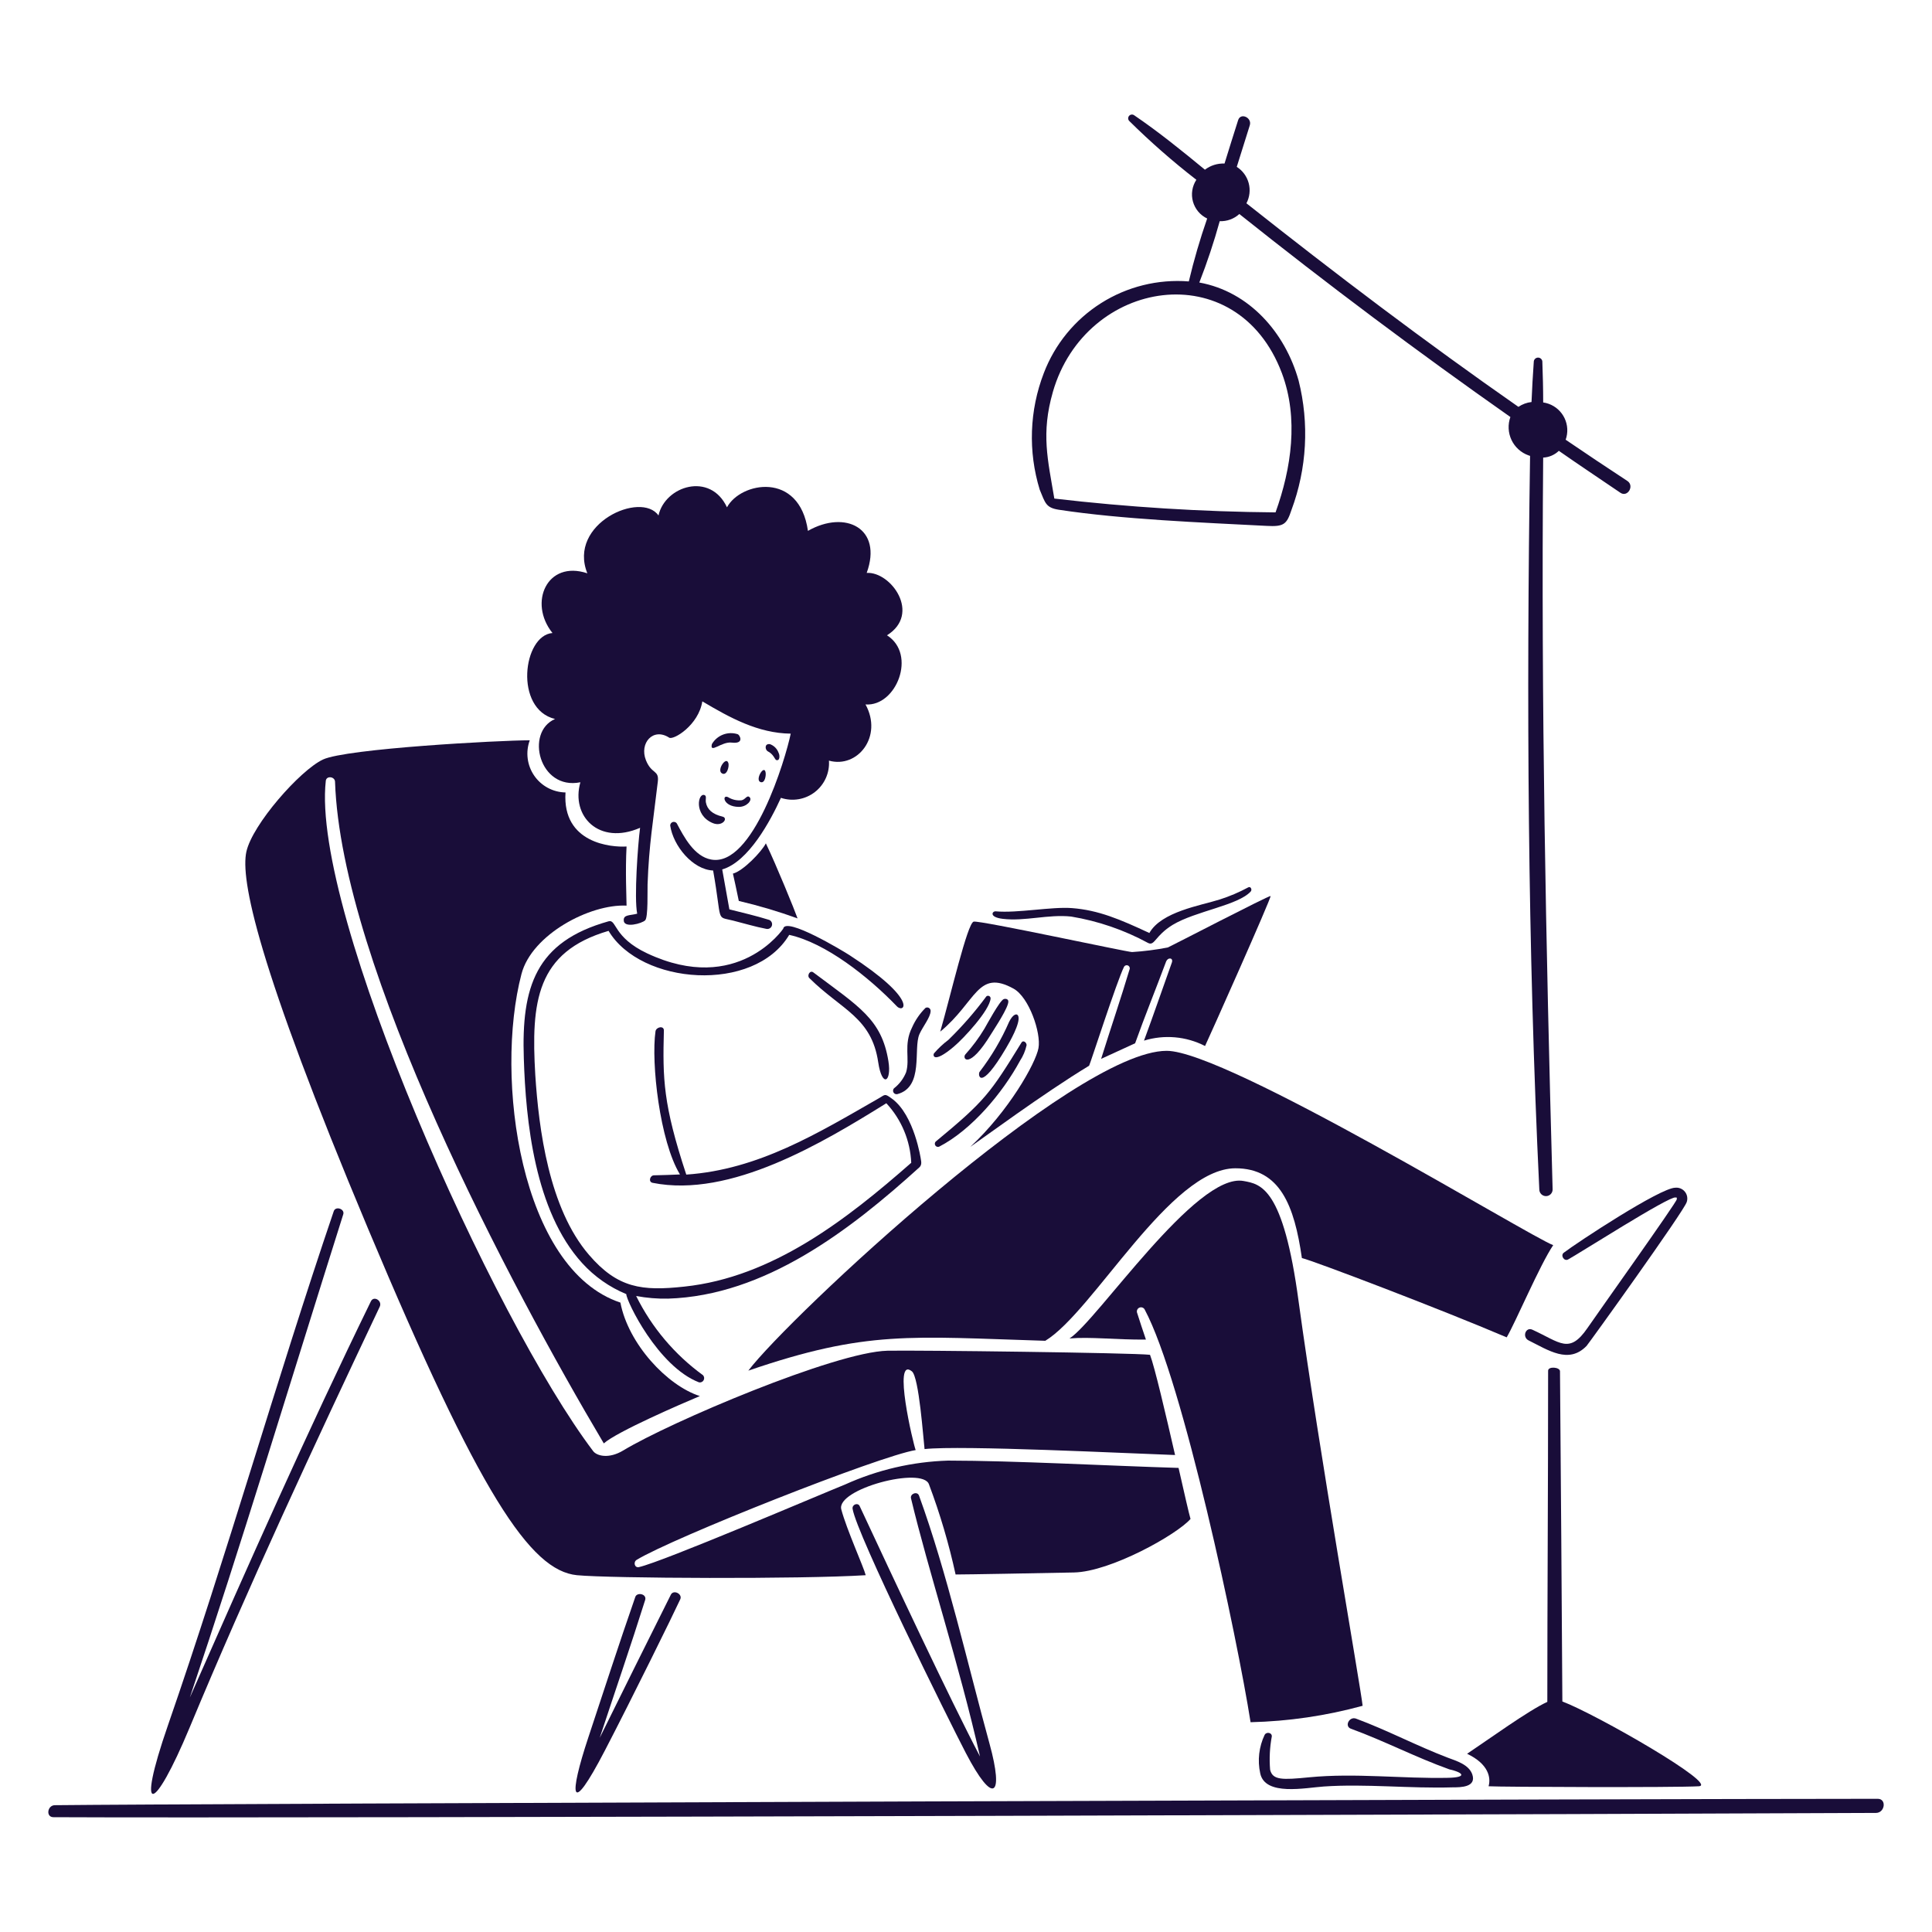 <svg xmlns="http://www.w3.org/2000/svg" width="1180" height="1180" viewBox="0 0 1180 1180" fill="none"><path d="M487.122 560.932C485.636 556.56 474.007 528.016 467.759 515.077C465.222 520.145 453.852 532.034 447.646 533.568C448.236 536.323 450.135 544.583 451.233 550.265C463.394 553.116 475.378 556.678 487.122 560.932Z" fill="#190D39"></path><path d="M579.014 892.081C557.303 892.762 535.939 897.724 516.15 906.683C500.019 913.173 404.846 953.883 390.244 957.134C387.624 957.724 386.663 954.184 388.757 952.762C410.965 939.192 537.136 889.243 559.267 885.656C557.869 882.334 544.971 827.948 556.948 837.565C561.32 841.016 563.899 878.57 564.689 885.048C587.068 882.594 689.144 887.709 717.694 888.676C711.971 863.714 705.239 834.898 702.395 827.47C692.076 826.243 559.527 824.585 541.998 824.974C510.085 825.718 409.053 868.693 380.769 885.827C371.677 891.337 364.42 889.107 362.325 886.352C301.414 805.941 189.933 557.61 198.984 476.91C199.332 473.629 204.494 474.243 204.624 477.429C208.43 590.266 311.414 784.937 368.78 881.579C376.827 874.404 416.216 857.389 427.449 852.669C407.513 846.326 383.73 820.809 378.922 795.58C317.721 775.243 301.892 658.11 318.506 594.874C324.801 570.779 360.301 552.028 382.68 553.12C382.68 549.409 381.854 531.744 382.68 517.012C373.547 517.602 343.339 515.177 345.392 484.001C341.612 483.937 337.902 482.969 334.573 481.178C331.243 479.387 328.391 476.825 326.254 473.706C324.117 470.587 322.758 467.002 322.289 463.25C321.821 459.499 322.257 455.69 323.562 452.141C305.331 452.141 211.344 457.209 197.22 463.906C183.095 470.602 154.15 503.595 150.486 520.162C146.822 536.73 156.651 588.054 224.826 750.504C293 912.955 323.91 959.276 352.39 962.078C372.45 964.043 489.393 964.568 528.741 962.078C527.519 957.093 517.153 934.348 513.831 921.899C510.51 909.45 563.539 895.414 567.386 906.601C574.13 924.53 579.564 942.926 583.646 961.642C591.316 961.642 633.53 960.851 655.915 960.415C678.3 959.978 718.862 937.245 727.128 927.717C726.208 924.655 723.323 911.981 719.824 896.547C677.32 895.279 619.276 892.11 579.014 892.081Z" fill="#190D39"></path><path d="M713.27 578.685C706.06 580.084 698.769 581.018 691.44 581.481C688.383 581.481 598.497 562.011 594.68 562.902C590.862 563.793 580.602 608.102 574.266 630.092C596.432 611.802 596.998 591.624 619.106 603.866C628.504 609.111 635.938 630.794 634.275 640.104C632.611 649.414 616.049 678.708 592.615 700.473C598.603 696.449 637.638 667.557 665.185 650.913C665.704 650.323 682.295 598.763 686.56 590.408C686.79 590.043 687.138 589.767 687.546 589.627C687.954 589.487 688.398 589.492 688.803 589.641C689.208 589.79 689.55 590.073 689.771 590.444C689.992 590.814 690.079 591.249 690.018 591.677C684.507 610.12 678.253 628.351 672.53 646.718L693.292 637.201C699.411 620.091 705.794 604.503 712.131 587.493C713.27 584.437 716.81 584.874 715.718 587.93C709.989 603.931 704.614 619.625 698.714 635.584C711.095 631.762 724.48 632.939 736.002 638.865C737.666 635.496 776.836 547.798 776.004 547.279C775.172 546.76 715.187 577.894 713.27 578.685Z" fill="#190D39"></path><path d="M1146.86 1098.65C1001.67 1098.65 115.046 1101.6 33.526 1102.55C28.894 1102.55 27.844 1109.88 32.653 1109.88C177.793 1110.67 1064.33 1107.74 1145.82 1107.27C1151.27 1107.22 1152.41 1098.65 1146.86 1098.65Z" fill="#190D39"></path><path d="M339.008 439.138C320.517 447.138 329.343 482.857 354.483 477.783C348.536 498.433 365.847 516.516 390.945 505.589C389.588 515.684 387.228 548.476 389.175 558.046C384.803 559.226 380.827 558.53 380.957 562.07C380.957 567.144 392.232 563.993 394.072 562.07C395.913 560.147 395.382 543.886 395.512 540.24C396.385 515.495 398.969 501.506 401.766 477.423C402.639 470.077 398.002 473.051 394.509 464.307C390.379 453.899 398.881 444.153 408.716 450.536C411.294 452.194 426.64 442.973 428.959 428.37C445.697 438.294 462.925 447.84 482.944 448.088C479.758 463.605 459.934 529.703 434.375 524.983C424.015 523.106 417.767 511.212 413.348 502.863C413.069 502.489 412.68 502.212 412.235 502.071C411.79 501.93 411.312 501.932 410.869 502.076C410.425 502.221 410.038 502.501 409.762 502.877C409.486 503.253 409.335 503.707 409.33 504.173C411.165 516.675 423.142 531.189 435.555 531.673C441.284 564.153 436.954 559.521 447.756 562.276C454.577 563.982 461.262 566.035 468.17 567.345C468.871 567.471 469.593 567.334 470.199 566.96C470.805 566.586 471.251 566.001 471.451 565.318C471.652 564.635 471.593 563.902 471.286 563.26C470.978 562.618 470.445 562.112 469.787 561.84C461.787 559.344 453.615 557.468 445.479 555.409C443.992 547.279 442.529 539.148 441.107 531.018C457.196 526.34 470.66 501.158 476.956 487.299C480.436 488.459 484.149 488.743 487.766 488.126C491.382 487.509 494.791 486.011 497.691 483.764C500.591 481.516 502.893 478.589 504.393 475.241C505.893 471.893 506.544 468.227 506.29 464.567C523.778 469.464 539.383 449.817 528.628 430.252C547.431 431.651 560.104 399.649 541.743 388.02C562.73 374.904 544.239 349.08 529.353 349.9C539.277 322.577 516.238 311.255 493.464 324.235C488.219 287.514 452.282 294.422 444.016 309.851C433.832 288.021 406.203 296.741 402.179 314.836C391.559 299.667 346.571 319.822 358.725 350.16C334.117 341.9 322.529 368.125 337.438 386.622C319.378 388.032 313.88 433.061 339.008 439.138Z" fill="#190D39"></path><path d="M451.234 492.821C455.996 492.874 459.583 488.797 457.919 487.01C456.255 485.222 455.429 488.272 452.939 488.78C450.033 489.083 447.109 488.406 444.632 486.856C440.785 485.086 441.659 492.715 451.234 492.821Z" fill="#190D39"></path><path d="M430.377 485.653C426.3 483.847 423.515 497.76 435.274 502.698C441.174 505.194 445.027 499.683 441.31 498.768C435.144 497.323 431.911 494.397 431.121 490.025C430.814 488.013 431.687 486.231 430.377 485.653Z" fill="#190D39"></path><path d="M444.802 465.895C443.451 461.824 437.722 470.266 440.825 472.272C443.928 474.278 445.634 467.901 444.802 465.895Z" fill="#190D39"></path><path d="M450.618 448.448C447.689 447.487 444.518 447.563 441.637 448.661C438.756 449.76 436.34 451.816 434.794 454.484C433.349 460.69 440.695 452.714 446.99 453.563C454.89 454.484 451.81 448.861 450.618 448.448Z" fill="#190D39"></path><path d="M468.891 458.856C472.39 460.561 473.263 463.835 474.007 464.166C476.408 465.039 476.367 461.281 475.535 459.794C475.1 458.57 474.398 457.458 473.479 456.539C472.561 455.621 471.449 454.919 470.225 454.484C466.691 454.089 467.316 457.977 468.891 458.856Z" fill="#190D39"></path><path d="M464.567 477.694C467.281 478.55 467.977 473.322 467.582 471.665C466.691 466.72 460.856 476.532 464.567 477.694Z" fill="#190D39"></path><path d="M582.556 639.271C588.763 634.026 604.386 617.152 605.03 609.813C605.037 609.606 605.005 609.399 604.933 609.205C604.861 609.011 604.751 608.833 604.61 608.681C604.469 608.529 604.3 608.407 604.112 608.32C603.924 608.234 603.72 608.186 603.513 608.178C603.124 608.161 602.742 608.291 602.445 608.544C595.453 618.006 587.704 626.885 579.276 635.094C576.082 637.502 573.151 640.241 570.532 643.266C569.618 644.28 569.742 650.104 582.556 639.271Z" fill="#190D39"></path><path d="M573.641 700.331C593.442 690.053 612.28 667.674 622.995 647.874C624.904 644.967 626.266 641.736 627.013 638.34C627.013 636.64 624.918 635.106 623.915 636.723C604.681 667.893 601.796 672.217 571.452 697.275C571.158 697.6 570.983 698.017 570.958 698.456C570.933 698.894 571.059 699.328 571.315 699.685C571.571 700.042 571.941 700.301 572.364 700.418C572.787 700.536 573.238 700.505 573.641 700.331Z" fill="#190D39"></path><path d="M613.012 610.243C610.528 611.264 602.693 625.849 601.253 628.297C597.887 633.889 593.991 639.145 589.618 643.991C587.435 646.44 591.719 653.915 605.407 631.454C607.242 628.433 616.245 615.01 615.85 611.512C615.738 610.113 614.08 609.812 613.012 610.243Z" fill="#190D39"></path><path d="M614.467 640.151C616.78 636.222 623.211 624.982 621.989 620.787C621.246 618.427 618.573 619.519 616.349 624.068C611.604 634.966 605.541 645.242 598.295 654.665C597.109 656.193 598.325 667.556 614.467 640.151Z" fill="#190D39"></path><path d="M546.01 664.718C545.7 665.055 545.505 665.481 545.455 665.936C545.405 666.391 545.502 666.85 545.731 667.246C545.961 667.641 546.311 667.953 546.731 668.135C547.151 668.318 547.618 668.361 548.064 668.258C564.501 663.892 557.639 640.452 561.569 631.619C563.628 626.947 568.389 621.265 568.389 617.412C568.387 616.856 568.165 616.323 567.772 615.931C567.378 615.538 566.845 615.318 566.289 615.318C565.938 615.323 565.595 615.412 565.286 615.577C561.821 619.004 559.033 623.054 557.067 627.513C551.692 638.221 555.934 646.658 553.397 654.972C551.834 658.813 549.286 662.175 546.01 664.718Z" fill="#190D39"></path><path d="M496.74 593.895C494.722 592.379 492.716 595.777 494.333 597.394C513.962 616.864 532.323 621.265 536.388 648.806C538.748 664.583 544.695 660.913 542.601 648.063C538.447 622.451 524.606 614.858 496.74 593.895Z" fill="#190D39"></path><path d="M355.576 771.473C363.05 779.689 372.247 786.152 382.51 790.4C382.51 794.465 401.785 834.65 426.966 844.302C427.51 844.405 428.073 844.334 428.574 844.098C429.074 843.862 429.488 843.474 429.755 842.989C430.022 842.504 430.129 841.947 430.06 841.398C429.992 840.849 429.751 840.335 429.374 839.93C412.05 827.343 398.039 810.742 388.54 791.55C394.957 792.753 401.481 793.294 408.01 793.167C467.204 791.285 518.93 751.548 561.41 713.08C562.938 711.723 562.808 710.018 562.413 707.965C562.413 707.965 558.477 681.161 544.925 671.155C540.294 667.745 540.795 668.447 536.972 670.671C499.46 692.183 463.222 714.39 419.155 717.405C404.947 674.335 404.729 658.912 405.473 629.359C405.473 626.215 400.753 627.259 400.357 629.884C397.602 648.989 402.936 697.08 415.308 717.317C410.063 717.582 404.77 717.712 399.437 717.842C396.988 717.842 395.808 721.865 398.605 722.432C446.129 731.96 502.74 697.823 541.344 673.822C550.571 683.754 555.962 696.645 556.554 710.189C517.213 744.728 471.83 780.14 417.904 785.821C392.109 788.618 377.247 786.83 359.671 766.351C335.28 737.937 329.073 689.651 326.932 656.535C324.306 611.901 327.522 581.434 371.695 568.536C391.366 601.576 460.525 606.886 482.025 570.985C504.274 575.882 530.334 596.473 547.863 614.698C552.235 619.07 561.368 610.945 518.924 583.428C515.118 580.932 479.577 559.509 478.349 567.25C478.349 567.25 450.549 608.214 395.289 582.289C374.391 572.454 376.669 561.303 371.689 562.701C327.056 575.209 318.442 602.821 319.928 646.428C321.126 684.518 326.542 739.619 355.576 771.473Z" fill="#190D39"></path><path d="M957.734 769.242C963.711 766.068 1019.5 730.42 1023.31 731.382C1024.53 731.689 1024.05 730.857 1024.13 732.48C1024.22 734.102 974.573 803.734 969.534 811.168C958.431 827.298 952.926 819.912 935.904 812.13C931.839 810.295 929.568 816.501 933.503 818.619C945.698 824.649 958.071 833.305 968.997 822.071C970.313 820.673 1028.54 739.707 1030.2 734.161C1030.56 733.105 1030.64 731.976 1030.45 730.878C1030.26 729.78 1029.79 728.749 1029.09 727.878C1028.4 727.008 1027.49 726.326 1026.46 725.896C1025.44 725.466 1024.32 725.302 1023.21 725.417C1014.11 725.417 963.357 758.817 955.227 765.024C952.879 766.576 955.209 770.582 957.734 769.242Z" fill="#190D39"></path><path d="M808.614 1091.13C834.054 1089.4 861.076 1092.44 887.302 1091.65C892.022 1091.65 901.863 1091.65 899.238 1083.78C897.143 1077.71 889.538 1075.52 884.199 1073.51C865.183 1066.26 847.347 1056.77 828.243 1049.69C824.113 1048.15 820.945 1054.32 825.098 1055.85C845.512 1063.28 864.705 1073.34 885.119 1080.63C894.211 1082.72 895.945 1085.58 884.529 1085.83C856.156 1086.42 827.96 1082.77 799.569 1085.52C783.132 1087.14 777.273 1087.29 775.745 1080.89C775.175 1074.07 775.526 1067.2 776.789 1060.47C776.789 1058.02 773.379 1057.72 772.417 1059.55C768.914 1066.89 767.961 1075.18 769.709 1083.12C772.677 1097.12 797.162 1091.91 808.614 1091.13Z" fill="#190D39"></path><path d="M520.742 921.58C523.303 937.286 579.412 1050.55 589.861 1070.61C606.776 1103.1 613.29 1097.42 604.375 1065.02C590.864 1015.92 578.45 960.591 561.305 913.456C560.255 910.612 555.753 912.317 556.408 915.114C566.987 959.399 585.613 1015.67 598.552 1072.8C579.536 1036.47 545.57 963.854 525.02 919.793C523.922 917.574 520.3 918.89 520.742 921.58Z" fill="#190D39"></path><path d="M387.973 975.495C378.049 1004 368.78 1032.72 359.252 1061.4C347.664 1096.37 347.576 1111.32 369.565 1068.92C386.18 1036.93 411.319 985.861 415.467 976.811C417.001 973.536 411.402 970.686 409.744 973.967C395.167 1003.11 380.683 1032.26 366.291 1061.4C375.554 1033.3 385.218 1005.31 394.091 977.07C395.012 973.359 388.846 972.321 387.973 975.495Z" fill="#190D39"></path><path d="M115.793 1055.2C151.783 968.728 191.774 882.918 231.905 798.141C233.675 794.513 228.318 791.144 226.525 794.813C187.443 874.906 151.86 955.347 115.923 1036.84C147.748 942.231 175.419 850.032 209.651 741.66C210.701 738.38 204.972 736.415 203.839 739.778C168.557 843.565 138.786 949.311 102.548 1053.84C82.783 1110.89 93.875 1107.81 115.793 1055.2Z" fill="#190D39"></path><path d="M646.775 311.349C685.356 317.214 733.641 319.131 773.555 321.19C784.133 321.78 785.88 320.27 788.765 311.526C798.207 286.204 799.732 258.61 793.137 232.401C784.959 203.237 763.106 178.121 732.502 172.552C737.296 160.285 741.455 147.78 744.963 135.087C749.377 135.264 753.683 133.693 756.946 130.715C810.862 173.707 866.07 215.054 922.494 254.697C921.679 256.961 921.319 259.364 921.434 261.768C921.549 264.171 922.137 266.529 923.164 268.705C924.192 270.881 925.639 272.832 927.422 274.448C929.206 276.064 931.29 277.312 933.557 278.12C933.875 278.232 934.2 278.339 934.518 278.433C932.288 426.417 933.032 578.507 940.159 726.485C940.159 727.563 940.587 728.597 941.349 729.359C942.112 730.122 943.146 730.55 944.224 730.55C945.302 730.55 946.336 730.122 947.098 729.359C947.861 728.597 948.289 727.563 948.289 726.485C944.159 576.713 941.209 429.473 942.519 279.483C946.104 279.311 949.504 277.843 952.089 275.353C964.597 284.097 977.14 292.404 989.642 300.93C994.014 303.986 998.386 296.8 994.014 293.802C981.341 285.495 968.754 277.086 956.254 268.574C957.012 266.449 957.344 264.195 957.231 261.942C957.117 259.688 956.561 257.479 955.594 255.44C954.627 253.402 953.268 251.573 951.595 250.06C949.921 248.547 947.966 247.378 945.841 246.62C944.764 246.241 943.654 245.966 942.525 245.8C942.525 237.452 942.306 229.097 942.006 220.707C941.926 220.073 941.617 219.49 941.137 219.067C940.658 218.644 940.04 218.411 939.401 218.411C938.761 218.411 938.144 218.644 937.664 219.067C937.185 219.49 936.876 220.073 936.796 220.707C936.206 228.967 935.746 237.275 935.398 245.54C932.531 245.861 929.786 246.874 927.397 248.49C870.562 208.842 815.445 167.07 761.271 124.16C763.263 120.388 763.761 116.005 762.668 111.883C761.575 107.76 758.97 104.2 755.371 101.911L763.33 76.541C764.817 71.821 757.695 68.582 756.209 73.39C753.447 82.134 750.651 90.878 747.896 99.887C743.588 99.709 739.352 101.038 735.919 103.645C721.847 92.058 707.675 80.565 692.683 70.375C692.208 70.045 691.627 69.905 691.053 69.982C690.48 70.06 689.957 70.349 689.586 70.794C689.216 71.238 689.026 71.805 689.053 72.383C689.08 72.961 689.323 73.508 689.733 73.915C702.652 86.695 716.332 98.682 730.697 109.811C729.418 111.754 728.57 113.95 728.211 116.248C727.852 118.547 727.99 120.896 728.616 123.137C729.242 125.378 730.341 127.459 731.838 129.239C733.336 131.02 735.198 132.458 737.299 133.458C732.917 146.07 729.176 158.895 726.089 171.885C707.257 170.4 688.451 175.053 672.485 185.148C656.519 195.244 644.251 210.238 637.518 227.888C628.741 250.677 627.864 275.753 635.029 299.101C638.421 307.201 638.698 310.122 646.775 311.349ZM643.058 239.369C663 170.079 755.542 154.999 782.953 227.958C793.231 255.458 788.765 285.973 779.059 312.948C733.904 312.566 688.802 309.75 643.949 304.511C639.955 280.704 635.76 264.751 643.058 239.393V239.369Z" fill="#190D39"></path><path d="M952.792 837.529C952.792 834.95 945.494 834.337 945.535 837.222C945.535 910.754 945.051 976.025 945.051 1039.45C933.558 1044.7 909.38 1062.23 896.052 1071.15C909.167 1077.36 910.696 1085.75 909.167 1090.99C916.206 1091.44 1023.44 1091.83 1037.56 1090.99C1050.24 1090.26 974.829 1046.98 954.238 1039.2C953.795 974.934 953.406 905.91 952.792 837.529Z" fill="#190D39"></path><path d="M699.149 799.846C722.519 843.506 755.719 1000.45 763.807 1051.87C786.944 1051.32 809.927 1047.95 832.247 1041.84C831.109 1030.78 806.016 888.612 793.166 795.014C783.808 725.07 769.991 723.235 759.536 721.311C730.59 715.889 670.045 806.861 653.212 817.481C666.328 816.39 681.06 818.313 699.899 818.178C698.022 812.673 696.188 807.162 694.435 801.61C694.284 801.006 694.361 800.367 694.651 799.816C694.94 799.265 695.423 798.839 696.006 798.621C696.589 798.402 697.232 798.405 697.813 798.63C698.394 798.855 698.872 799.286 699.155 799.84L699.149 799.846Z" fill="#190D39"></path><path d="M754.533 713.547C781.903 713.547 790.558 736.498 795.148 768.37C802.187 770.027 879.872 799.587 920.228 816.809C925.609 807.711 940.512 772.523 948.643 760.499C933.893 755.036 749.17 641.809 712.572 641.809C655.743 641.809 481.882 804.436 457.049 837.14C529.53 812.301 556.245 816.413 638.427 818.909C667.755 801.115 714.796 713.547 754.533 713.547Z" fill="#190D39"></path><path d="M612.457 561.197C626.027 562.826 640.187 558.312 654.211 559.799C670.697 562.522 686.609 567.988 701.287 575.971C705.311 577.853 705.311 571.599 716.238 564.867C730.233 556.43 756.11 553.02 763.898 544.494C764.895 543.403 763.898 541.173 762.411 541.963C756.828 544.981 750.973 547.468 744.924 549.391C733.159 553.108 709.335 556.825 701.99 569.852C684.113 561.504 670.861 555.864 654.731 554.636C642.234 553.675 621.425 557.828 608.121 556.607C606.032 556.43 603.802 560.153 612.457 561.197Z" fill="#190D39"></path></svg>